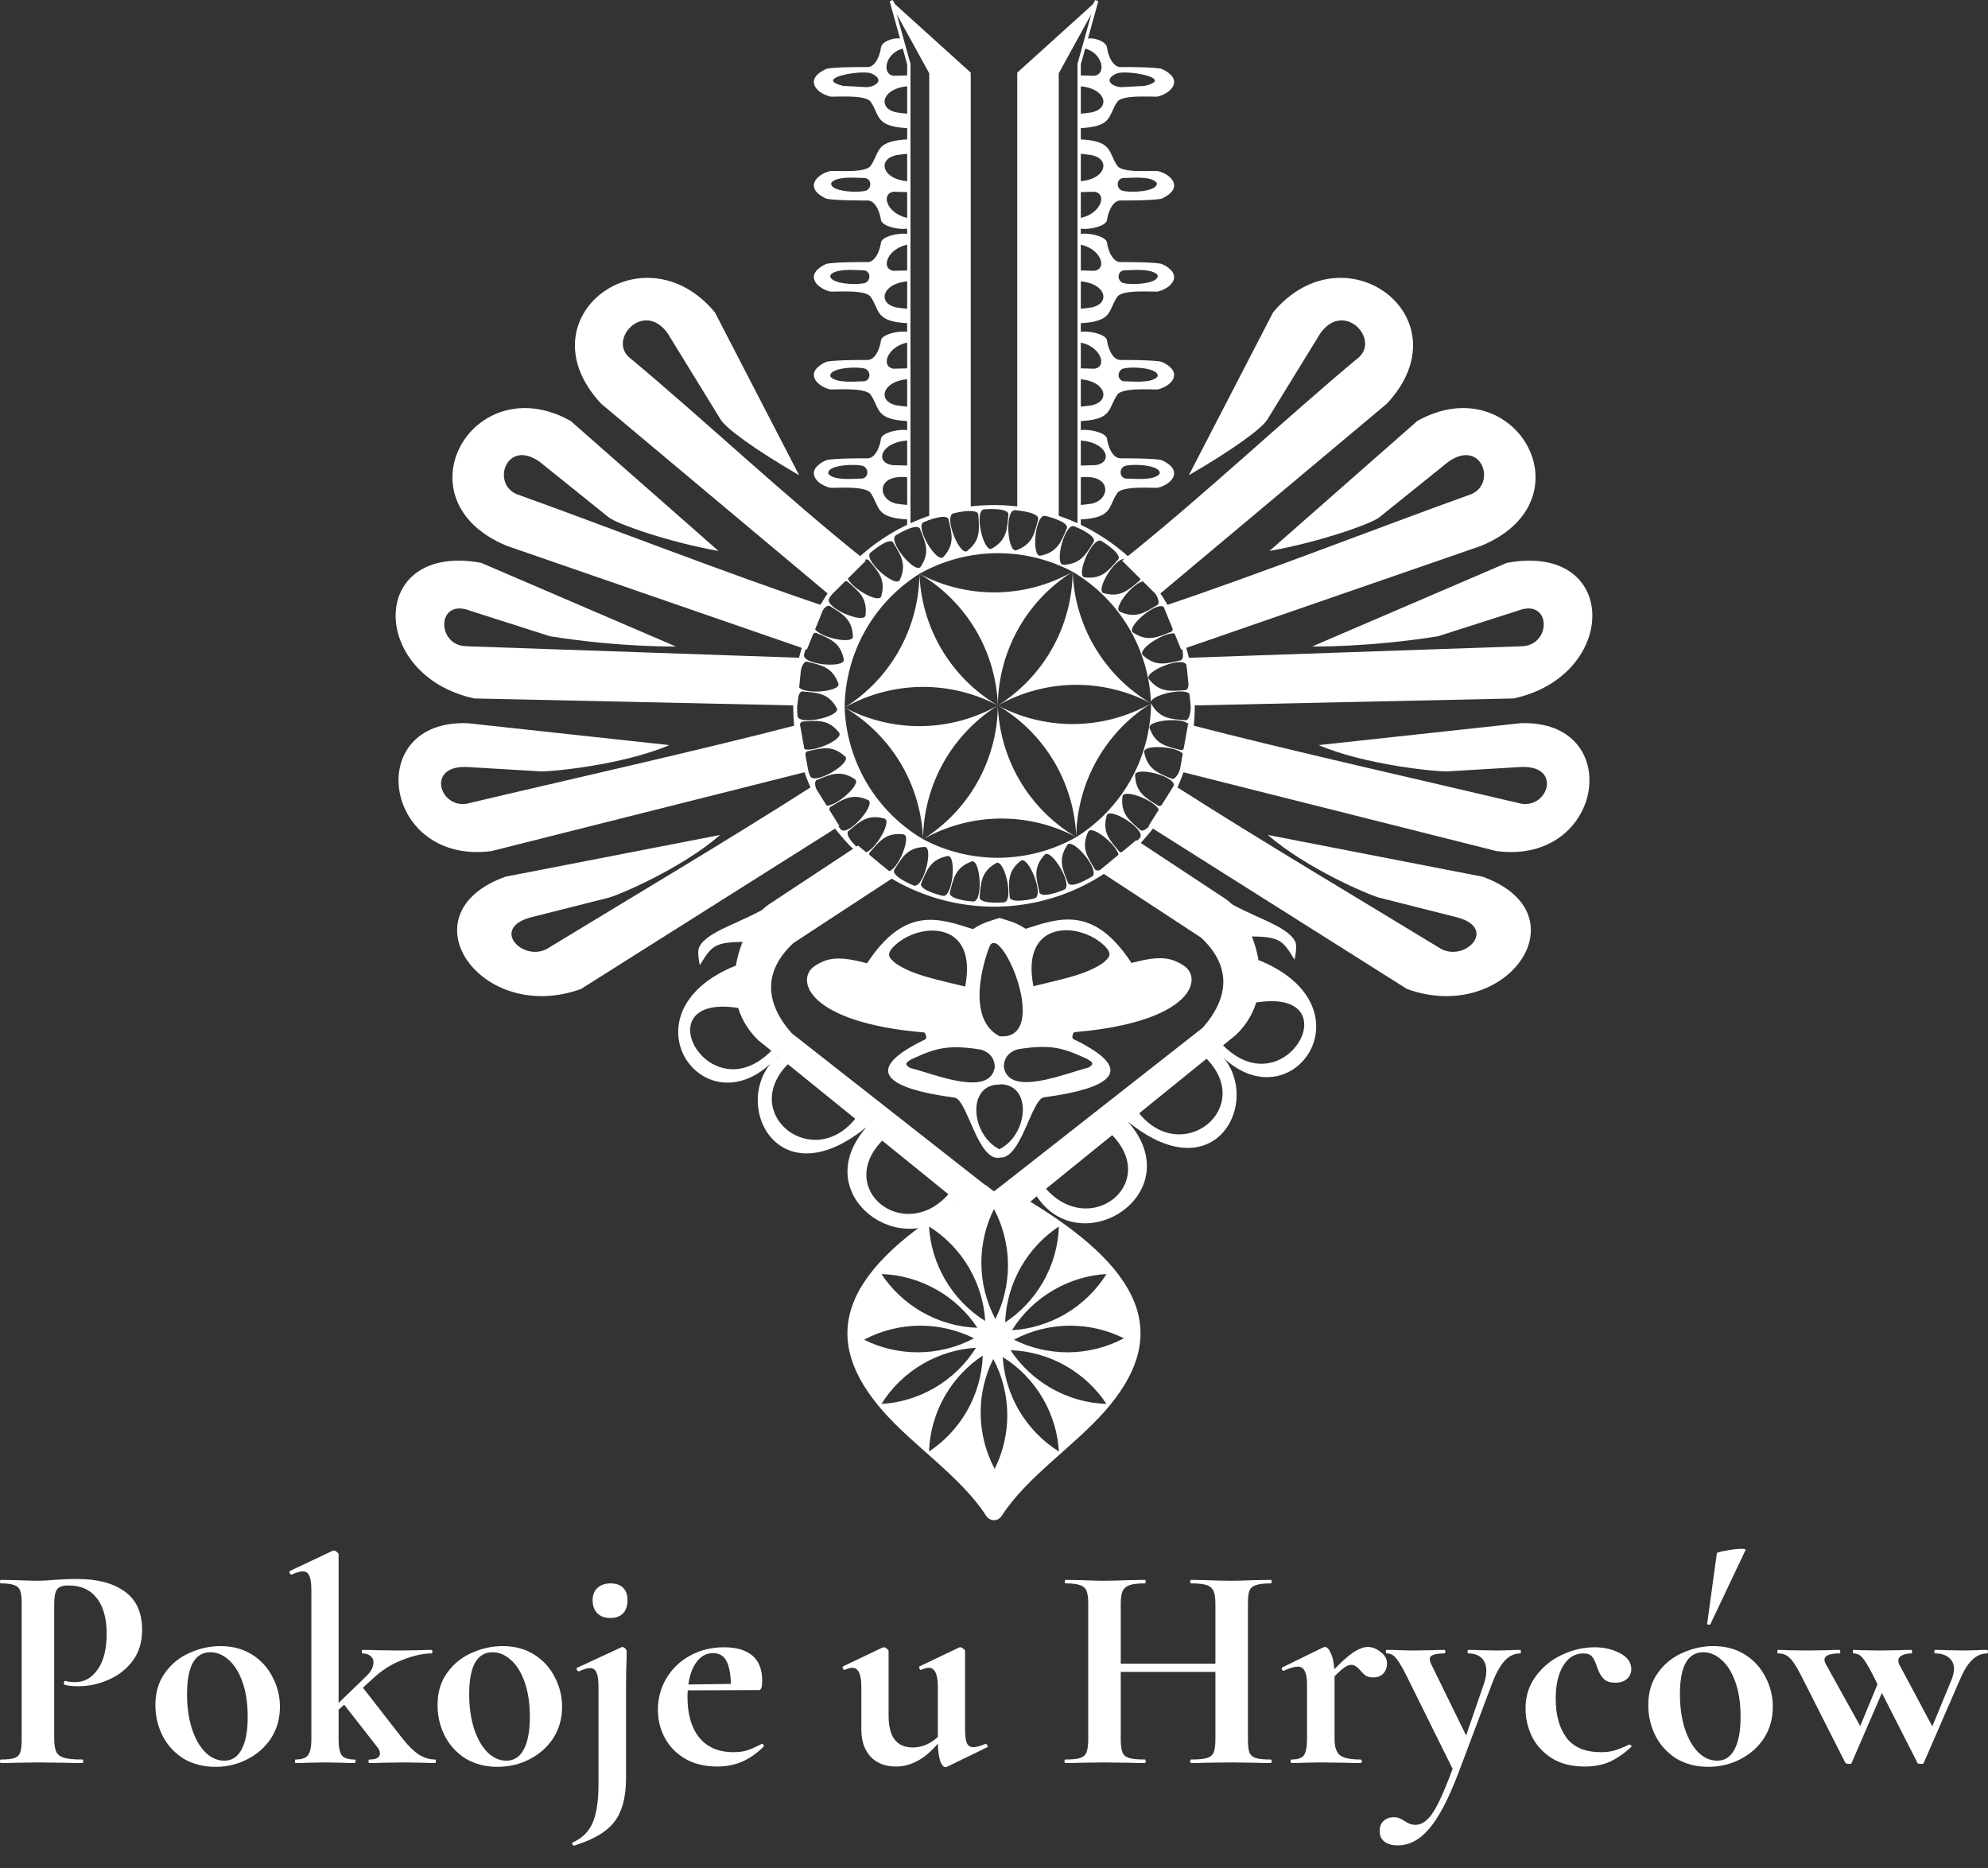 <svg width="5231" height="4915" viewBox="0 0 5231 4915" fill="none" xmlns="http://www.w3.org/2000/svg">
<rect x="0" y="0" width="5231" height="4915" fill="#333333" stroke="none"/>
<g clip-path="url(#clip0_1_48)">
<path d="M3792.97 2497.36C3857.16 2529.64 3938.9 2443.47 3836.79 2414.41L3629.86 2362.11C3603.5 2355.44 3437.91 2285.5 3335.99 2196.88L3901.04 2306.76C4171.34 2404.31 3965.55 2697.5 3702.2 2602.21L3022.37 2173.09L3089.27 2066.12C3320.67 2214 3573.9 2363.84 3792.97 2497.36Z" fill="white"/>
<path d="M4003.63 2114.86C4074.65 2125.72 4109.32 2014.12 4003.22 2018.05L3809.98 2029.54C3782.84 2031.16 3593.89 2013.29 3469.57 1960.52L4000.38 1902.93C4278.08 1892.32 4222.48 2276.73 3937.67 2239.36L3103.98 2029.47L3126.09 1905.59C3391.87 1974.69 3754.01 2055.61 4003.63 2114.86Z" fill="white"/>
<path d="M4003.52 1700.44C4084.11 1698.72 4082.09 1572.19 3993.62 1607L3783.79 1674.13C3597.36 1703.77 3452.69 1700.98 3452.69 1700.98L3964.96 1480.94C4262.76 1426.22 4261.03 1777.63 3982.85 1837.8L3132.9 1856.26L3120.24 1730.96L4003.52 1700.44Z" fill="white"/>
<path d="M3872.7 1299.74C3938.13 1270.05 3897.6 1153.87 3810.87 1215.11L3629.39 1361.15C3608.22 1378.19 3473.27 1426.05 3340.3 1449.74L3729.46 1107.57C3986.57 963.998 4188.12 1315.93 3897.33 1436.22L3107.94 1709.33L3061.32 1595.01C3321.7 1507.74 3631.24 1386.42 3872.7 1299.74Z" fill="white"/>
<path d="M3577.37 938.529C3628.69 888.242 3534.1 790.754 3473.56 877.975L3334.65 1104.1C3320.42 1127.26 3244.98 1182.7 3128.15 1250.46L3349.88 821.85C3538.39 595.756 3859.82 836.193 3649.15 1062.22L3045.72 1567.8L2952.64 1475.39C3167.44 1304.29 3380.15 1102.61 3577.37 938.529Z" fill="white"/>
<path d="M2891.89 2291.22L3160.47 2467.12C3240.78 2542.43 3234.53 2624.72 3164.63 2704.2L2636.12 3118.86L2727.97 3147.63L3252.51 2722.69C3375.4 2604.6 3291.02 2411.12 3226.02 2366.07L2990.13 2210.38L2891.89 2291.22Z" fill="white"/>
<path d="M3211.84 2361.66C3290.74 2413.26 3385.62 2432.89 3408.07 2477.57C3411.77 2484.94 3411.23 2503.76 3406.33 2525.16C3374.67 2473.23 3367.6 2464.78 3289.03 2463.74" fill="white"/>
<path d="M2678.15 3088.46L2640.65 3120.04L2638.39 3117.08L2615.35 3134.73L2592.44 3117.18L2590.18 3120.14L2552.68 3088.56L2502.85 3147.73L2519.85 3162.04C2199.22 3356.56 2161.46 3528.35 2323.16 3712.65C2404.99 3805.93 2528.59 3885.65 2594.7 3988.1V3962.15H2636.13V3988C2702.24 3885.55 2825.84 3805.83 2907.67 3712.55C3069.37 3528.25 3031.61 3356.46 2710.96 3161.94L2727.96 3147.63L2678.15 3088.46ZM2615.41 3181.34C2639.47 3226.27 2652.2 3277.26 2652.32 3329.19C2652.3 3378.57 2640.88 3427.16 2619.11 3470.55C2595.06 3425.61 2582.34 3374.62 2582.22 3322.69C2582.24 3273.31 2593.65 3224.72 2615.41 3181.34ZM2444.52 3227.12C2487.82 3254.01 2524.33 3291.81 2550.4 3336.72C2575.07 3379.49 2589.48 3427.28 2592.32 3475.73C2549.03 3448.84 2512.52 3411.05 2486.45 3366.13C2461.78 3323.36 2447.36 3275.58 2444.52 3227.12ZM2786.31 3227.12C2784.68 3278.07 2770.2 3328.59 2744.34 3373.63C2719.64 3416.38 2685.46 3452.76 2644.91 3479.45C2646.55 3428.51 2661.03 3377.99 2686.9 3332.96C2711.59 3290.2 2745.77 3253.82 2786.31 3227.12ZM2319.41 3352.23C2370.35 3353.87 2420.87 3368.34 2465.91 3394.2C2508.67 3418.91 2545.04 3453.09 2571.73 3493.64C2520.79 3492 2470.26 3477.52 2425.23 3451.65C2382.47 3426.95 2346.1 3392.78 2319.41 3352.23ZM2911.4 3352.23C2884.52 3395.53 2846.73 3432.04 2801.82 3458.12C2759.05 3482.8 2711.26 3497.21 2662.79 3500.06C2689.69 3456.76 2727.49 3420.24 2772.41 3394.17C2815.17 3369.5 2862.95 3355.08 2911.4 3352.23ZM2421.48 3488.09C2470.85 3488.11 2519.44 3499.51 2562.83 3521.28C2517.9 3545.33 2466.91 3558.05 2414.97 3558.17C2365.6 3558.16 2317.01 3546.76 2273.62 3525C2318.55 3500.94 2369.54 3488.21 2421.48 3488.09ZM2815.86 3488.09C2865.23 3488.11 2913.82 3499.51 2957.21 3521.28C2912.28 3545.33 2861.29 3558.05 2809.35 3558.17C2759.98 3558.16 2711.39 3546.76 2668 3525C2712.93 3500.94 2763.92 3488.21 2815.86 3488.09ZM2568.02 3546.22C2541.13 3589.52 2503.33 3626.03 2458.42 3652.11C2415.65 3676.78 2367.86 3691.19 2319.41 3694.03C2346.3 3650.74 2384.09 3614.23 2429.01 3588.16C2471.78 3563.48 2519.56 3549.07 2568.02 3546.22ZM2659.1 3552.64C2710.04 3554.27 2760.56 3568.75 2805.6 3594.61C2848.35 3619.31 2884.72 3653.49 2911.4 3694.03C2860.47 3692.39 2809.95 3677.92 2764.92 3652.06C2722.16 3627.36 2685.79 3593.18 2659.1 3552.64ZM2585.9 3566.81C2584.27 3617.76 2569.8 3668.28 2543.93 3713.32C2519.23 3756.07 2485.06 3792.45 2444.52 3819.14C2446.15 3768.2 2460.63 3717.68 2486.49 3672.65C2511.19 3629.89 2545.36 3593.51 2585.9 3566.81ZM2638.49 3570.53C2681.79 3597.41 2718.3 3635.21 2744.37 3680.13C2769.05 3722.9 2783.47 3770.68 2786.31 3819.14C2743.01 3792.25 2706.5 3754.45 2680.43 3709.54C2655.75 3666.77 2641.33 3618.99 2638.49 3570.53ZM2613.55 3575.71C2637.6 3620.65 2650.33 3671.64 2650.45 3723.57C2650.44 3772.95 2639.03 3821.54 2617.26 3864.93C2593.21 3819.99 2580.48 3769 2580.36 3717.07C2580.37 3667.69 2591.78 3619.1 2613.55 3575.71Z" fill="white"/>
<path d="M2615.41 4000C2629.1 4000 2640.19 3988.07 2640.19 3973.36C2640.19 3958.65 2629.1 3946.73 2615.41 3946.73C2601.72 3946.73 2590.62 3958.65 2590.62 3973.36C2590.62 3988.07 2601.72 4000 2615.41 4000Z" fill="white"/>
<path d="M2750.99 3126.39C2867.22 3260.22 3051.99 3115.15 2925.92 2986.26L2967.63 2950.9C3133.65 3139.89 2844.43 3323.87 2727.97 3147.63L2750.99 3126.39Z" fill="white"/>
<path d="M2967.63 2950.9C3209.64 3148.48 3331.58 2873.18 3200.28 2763.86L3172.39 2783.22C3305.27 2915.04 3109.41 3071.26 2995.77 2927.3L2967.63 2950.9Z" fill="white"/>
<path d="M3200.28 2763.86C3388.59 2976.33 3622.77 2651.39 3311.71 2526.23L3304.04 2637.97C3557.54 2596.85 3383.04 2918.24 3217.5 2749.71L3200.28 2763.86Z" fill="white"/>
<path d="M2630.14 2415.28C2608.36 2422.36 2588.63 2425.95 2560.05 2444.7C2470.18 2415.69 2380.49 2383.45 2281.57 2534.57C2212.19 2516.4 2180.31 2517.16 2142.9 2542.32C2092.3 2577.05 2124.08 2690.46 2431.09 2716.55C2435.47 2716.55 2439.85 2732.29 2434.7 2734.77C2227.28 2834.32 2396.98 2872.95 2512.8 2888.15C2545.69 2896.01 2573.42 3056.19 2630.24 3046.09V3024.32C2554.12 2986.09 2543.14 2852.5 2630.21 2853.73V2726.59C2530.89 2674.7 2601.67 2492.93 2605.23 2487.03C2611.29 2477.9 2620.28 2480.01 2630.17 2489.32L2630.14 2415.28ZM2451.82 2448.48C2509.65 2447.79 2560.84 2487.51 2539.52 2595.76C2472.37 2578.84 2399.54 2566.06 2354.38 2533.01C2343.35 2522.07 2327.06 2513.14 2354.76 2487.31C2380.02 2463.86 2417.12 2448.9 2451.82 2448.48ZM2520.04 2755.58C2537.1 2755.85 2556.59 2757.73 2579.78 2761.52C2598.48 2766.38 2616.92 2779.55 2617.53 2807.96C2604.43 2889.13 2454.63 2824.33 2394.78 2809.96C2375.73 2799.04 2388.14 2793.75 2396.92 2787.8C2439.48 2768.39 2468.87 2754.77 2520.04 2755.58Z" fill="white"/>
<path d="M2628.64 2488.44C2674.83 2531.86 2741.6 2736.13 2630.21 2726.59C2629.65 2726.32 2629.17 2725.97 2628.62 2725.68V2852.88H2629.45C2629.88 2852.88 2630.27 2852.91 2630.69 2852.91H2630.95C2717.56 2852.52 2705.93 2986.69 2629.05 3024.07L2628.57 3023.73V3045.26C2685.39 3055.35 2713.11 2895.18 2745.99 2887.32C2861.81 2872.12 3031.53 2833.49 2824.11 2733.94C2818.96 2731.46 2823.35 2715.72 2827.73 2715.72C3134.74 2689.63 3166.51 2576.22 3115.91 2541.49C3078.51 2516.33 3046.63 2515.56 2977.24 2533.73C2878.32 2382.61 2788.63 2414.86 2698.77 2443.87C2670.18 2425.12 2651.92 2422.36 2630.14 2415.28C2627.52 2432.27 2628.64 2466.36 2628.64 2488.44ZM2806.98 2447.63C2841.68 2448.04 2878.77 2463 2904.03 2486.45C2931.73 2512.29 2915.45 2521.21 2904.41 2532.15C2859.25 2565.21 2786.43 2577.98 2719.27 2594.9C2697.96 2486.66 2749.15 2446.94 2806.98 2447.63ZM2738.75 2754.73C2789.92 2753.92 2819.3 2767.54 2861.86 2786.94C2870.63 2792.89 2883.06 2798.19 2864.01 2809.11C2804.16 2823.48 2654.36 2888.28 2641.27 2807.1C2641.88 2778.69 2660.31 2765.53 2679.01 2760.66C2702.21 2756.87 2721.69 2755 2738.75 2754.73Z" fill="white"/>
<path d="M2676.63 1340.68V191.121L2885.78 2.112L2781.49 191.727V1361.79L2676.63 1340.68Z" fill="white"/>
<path d="M2885.78 2.112L2839.55 168.722V1384.93L2781.49 1361.79V191.727L2885.78 2.112Z" stroke="white" stroke-width="8.764"/>
<path d="M2869.46 100.902C2864.2 100.842 2860.03 101.687 2858.18 103.539L2851.6 127.092C2898.92 135.65 2913.97 193.531 2880.09 199.395L2839 198.299L2840.1 226.782C2908.29 231.071 2921.98 281.622 2877.89 294.155C2875.71 296.345 2839 299.633 2839 299.633L2837.36 337.428C2928.94 334.088 2914.74 305.179 2939.52 268.411C2952.64 246.605 3045.36 256.841 3047.7 253.622C3086.09 243.461 3114.07 207.456 3057.01 181.319C3036.27 175.899 2951.84 176.389 2951.84 176.389C2927.15 179.463 2915.22 143.244 2912.95 125.449C2910.78 109.788 2885.23 101.13 2869.46 100.902ZM2957.47 190.733C3001.03 190.163 3080.69 209.634 3012.04 225.977L2955.49 229.074C2934.17 231.502 2898.9 212.813 2935.36 194.6C2939.3 192.05 2947.42 190.864 2957.47 190.733Z" fill="white"/>
<path d="M2837.36 366.475L2839.01 404.269C2839.01 404.269 2875.7 407.559 2877.89 409.747C2921.98 422.281 2908.29 472.831 2840.1 477.12L2839 505.603L2880.09 504.507C2916.15 510.683 2894.46 567.518 2836.11 574.499L2839.59 599.593C2847 606.992 2910.06 599.328 2912.95 578.453C2915.22 560.658 2927.15 524.439 2951.84 527.513C2951.84 527.513 3036.27 528.002 3057.01 522.583C3114.07 496.446 3086.09 460.441 3047.7 450.28C3037.65 447.666 2952.64 457.276 2939.52 435.491C2914.74 398.722 2928.94 369.814 2837.36 366.475ZM2985.39 467.398C3007.3 467.02 3034.72 468.657 3043.76 481.28C3048.18 504.493 2972.51 508.264 2951.28 501.238C2935.31 493.04 2938.42 468.629 2957.08 468.322C2961.09 468.586 2972.25 467.623 2985.39 467.398Z" fill="white"/>
<path d="M2853.78 614.759C2846.78 614.756 2841.44 615.666 2839.59 617.515L2836.11 642.609C2894.46 649.591 2916.15 706.408 2880.09 712.583L2839 711.487L2840.1 739.97C2908.29 744.26 2921.98 794.81 2877.89 807.343C2875.71 809.533 2839 812.821 2839 812.821L2837.36 850.615C2928.94 847.276 2914.74 818.368 2939.52 781.599C2952.64 759.793 3040.67 769.341 3047.7 766.81C3086.09 756.649 3114.07 720.644 3057.01 694.507C3036.27 689.088 2951.84 689.577 2951.84 689.577C2927.15 692.651 2915.22 656.432 2912.95 638.637C2910.78 622.976 2874.78 614.769 2853.78 614.759ZM2987.72 710.238C3009.62 709.86 3037.03 711.501 3046.07 724.121C3050.49 747.334 2974.82 751.122 2953.59 744.096C2937.62 735.898 2940.75 711.47 2959.41 711.163C2963.42 711.428 2974.58 710.464 2987.72 710.238Z" fill="white"/>
<path d="M2853.78 872.32C2846.78 872.317 2841.44 873.227 2839.59 875.076L2836.11 900.17C2894.46 907.152 2916.15 963.986 2880.09 970.162L2839 969.065L2840.1 997.548C2908.29 1001.84 2921.98 1052.39 2877.89 1064.92C2875.71 1067.11 2839 1070.4 2839 1070.4L2837.36 1108.19C2928.94 1104.85 2914.74 1075.95 2939.52 1039.18C2952.64 1017.37 3043.58 1026.52 3047.7 1024.39C3086.09 1014.23 3114.07 978.222 3057.01 952.086C3036.27 946.666 2951.84 947.156 2951.84 947.156C2927.15 950.229 2915.22 914.01 2912.95 896.215C2910.78 880.554 2874.78 872.33 2853.78 872.32ZM2977.58 967.286C3007.62 966.471 3049.35 972.95 3046.04 990.36C3031.58 1010.55 2970.07 1002.65 2959.37 1003.32C2940.71 1003.02 2937.59 978.6 2953.55 970.401C2958.86 968.646 2967.57 967.558 2977.58 967.286Z" fill="white"/>
<path d="M2853.78 1131.05C2846.78 1131.05 2841.44 1131.95 2839.59 1133.8L2836.11 1158.9C2911.27 1159.57 2932.63 1216.68 2882.41 1223.85L2839.77 1225.07L2840.11 1256.28C2923.61 1245.25 2923.15 1309.94 2877.9 1323.65C2875.71 1325.84 2839.01 1329.13 2839.01 1329.13L2837.37 1366.92C2928.94 1363.58 2914.75 1334.67 2939.52 1297.9C2952.65 1276.1 3043.58 1285.53 3047.7 1283.11C3086.1 1272.95 3114.07 1236.95 3057.02 1210.81C3036.27 1205.39 2951.85 1205.88 2951.85 1205.88C2927.15 1208.96 2915.23 1172.74 2912.96 1154.94C2910.79 1139.28 2874.78 1131.06 2853.78 1131.05L2853.78 1131.05ZM2983.01 1223.31C3013.04 1222.49 3054.78 1228.97 3051.46 1246.38C3037 1266.58 2975.48 1258.67 2964.78 1259.34C2946.12 1259.04 2943.01 1234.62 2958.98 1226.42C2964.29 1224.67 2973 1223.58 2983.01 1223.31Z" fill="white"/>
<path d="M2554.32 1340.68V191.121L2345.17 2.112L2449.45 191.727V1360.29L2554.32 1340.68Z" fill="white"/>
<path d="M2345.17 2.112L2391.39 168.722V1385.18L2449.45 1360.29V191.727L2345.17 2.112Z" stroke="white" stroke-width="8.764"/>
<path d="M2361.49 100.902C2366.75 100.842 2370.92 101.687 2372.77 103.539L2379.34 127.092C2332.03 135.65 2316.98 193.531 2350.86 199.395L2391.94 198.299L2390.84 226.782C2322.66 231.071 2308.97 281.622 2353.05 294.155C2355.24 296.345 2391.94 299.633 2391.94 299.633L2393.58 337.428C2302.01 334.088 2316.2 305.18 2291.43 268.411C2278.3 246.606 2185.58 256.841 2183.25 253.622C2144.86 243.461 2116.88 207.456 2173.94 181.319C2194.68 175.899 2279.1 176.389 2279.1 176.389C2303.8 179.463 2315.72 143.244 2317.99 125.449C2320.16 109.788 2345.72 101.13 2361.49 100.902ZM2273.47 190.733C2229.91 190.163 2150.25 209.634 2218.9 225.978L2275.46 229.075C2296.77 231.503 2332.05 212.814 2295.59 194.601C2291.65 192.05 2283.52 190.865 2273.47 190.733Z" fill="white"/>
<path d="M2393.58 366.475L2391.94 404.27C2391.94 404.27 2355.24 407.559 2353.05 409.747C2308.97 422.281 2322.66 472.831 2390.85 477.12L2391.94 505.603L2350.86 504.507C2314.8 510.683 2336.49 567.517 2394.83 574.499L2391.36 599.593C2383.95 606.992 2320.89 599.328 2318 578.453C2315.73 560.658 2303.8 524.439 2279.11 527.513C2279.11 527.513 2194.68 528.002 2173.94 522.583C2116.88 496.446 2144.86 460.441 2183.25 450.28C2193.3 447.666 2278.31 457.276 2291.43 435.491C2316.2 398.722 2302.01 369.814 2393.58 366.475ZM2245.56 467.398C2223.65 467.02 2196.22 468.66 2187.19 481.28C2182.77 504.493 2258.43 508.263 2279.67 501.238C2295.63 493.041 2292.52 468.629 2273.87 468.322C2269.85 468.587 2258.7 467.623 2245.56 467.398Z" fill="white"/>
<path d="M2377.17 614.759C2384.17 614.756 2389.51 615.663 2391.36 617.515L2394.83 642.609C2336.49 649.59 2314.8 706.408 2350.86 712.583L2391.94 711.487L2390.84 739.97C2322.66 744.259 2308.97 794.81 2353.05 807.343C2355.24 809.533 2391.94 812.821 2391.94 812.821L2393.58 850.615C2302.01 847.276 2316.2 818.368 2291.43 781.599C2278.3 759.794 2190.27 769.34 2183.25 766.81C2144.86 756.649 2116.88 720.644 2173.94 694.507C2194.68 689.087 2279.1 689.577 2279.1 689.577C2303.8 692.651 2315.72 656.432 2317.99 638.637C2320.16 622.976 2356.17 614.769 2377.17 614.759ZM2243.23 710.238C2221.32 709.86 2193.91 711.498 2184.87 724.121C2180.46 747.334 2256.12 751.121 2277.36 744.096C2293.32 735.898 2290.2 711.47 2271.54 711.163C2267.53 711.427 2256.37 710.463 2243.23 710.238Z" fill="white"/>
<path d="M2377.17 872.321C2384.17 872.318 2389.51 873.228 2391.36 875.076L2394.83 900.17C2336.49 907.152 2314.8 963.986 2350.86 970.162L2391.94 969.066L2390.84 997.549C2322.66 1001.84 2308.97 1052.39 2353.05 1064.92C2355.24 1067.11 2391.94 1070.4 2391.94 1070.4L2393.58 1108.19C2302.01 1104.86 2316.2 1075.95 2291.43 1039.18C2278.3 1017.37 2187.37 1026.52 2183.25 1024.39C2144.86 1014.23 2116.88 978.223 2173.94 952.086C2194.68 946.666 2279.1 947.156 2279.1 947.156C2303.8 950.23 2315.72 914.011 2317.99 896.215C2320.16 880.555 2356.17 872.331 2377.17 872.321ZM2253.36 967.286C2223.33 966.472 2181.6 972.95 2184.91 990.36C2199.37 1010.55 2260.87 1002.65 2271.57 1003.32C2290.23 1003.02 2293.36 978.599 2277.39 970.402C2272.08 968.646 2263.37 967.555 2253.36 967.286Z" fill="white"/>
<path d="M2377.17 1131.05C2384.17 1131.05 2389.51 1131.95 2391.36 1133.8L2394.83 1158.9C2319.67 1159.57 2298.31 1216.68 2348.53 1223.86L2391.17 1225.07L2390.84 1256.28C2307.34 1245.25 2307.79 1309.94 2353.04 1323.65C2355.23 1325.84 2391.93 1329.13 2391.93 1329.13L2393.58 1366.92C2302 1363.58 2316.2 1334.67 2291.42 1297.9C2278.3 1276.1 2187.36 1285.53 2183.24 1283.11C2144.85 1272.95 2116.87 1236.95 2173.93 1210.81C2194.67 1205.39 2279.1 1205.88 2279.1 1205.88C2303.79 1208.96 2315.72 1172.74 2317.99 1154.94C2320.15 1139.28 2356.16 1131.06 2377.16 1131.05L2377.17 1131.05ZM2247.93 1223.31C2217.9 1222.5 2176.17 1228.97 2179.48 1246.38C2193.94 1266.58 2255.46 1258.67 2266.16 1259.34C2284.82 1259.04 2287.93 1234.62 2271.97 1226.42C2266.66 1224.67 2257.95 1223.58 2247.93 1223.31Z" fill="white"/>
<path d="M1437.98 2497.36C1373.79 2529.64 1292.04 2443.47 1394.16 2414.41L1601.09 2362.11C1627.44 2355.44 1793.03 2285.5 1894.96 2196.88L1329.9 2306.76C1059.6 2404.31 1265.4 2697.5 1528.75 2602.21L2208.58 2173.09L2141.68 2066.12C1910.27 2214 1657.04 2363.84 1437.98 2497.36Z" fill="white"/>
<path d="M1227.32 2114.86C1156.3 2125.72 1121.63 2014.12 1227.72 2018.05L1420.97 2029.54C1448.1 2031.16 1637.05 2013.29 1761.38 1960.52L1230.57 1902.93C952.861 1892.32 1008.46 2276.73 1293.28 2239.36L2126.96 2029.47L2104.86 1905.59C1839.07 1974.69 1476.93 2055.61 1227.32 2114.86Z" fill="white"/>
<path d="M1227.42 1700.44C1146.84 1698.72 1148.86 1572.19 1237.32 1607L1447.16 1674.13C1633.58 1703.77 1778.26 1700.98 1778.26 1700.98L1265.98 1480.94C968.186 1426.22 969.91 1777.63 1248.09 1837.8L2098.05 1856.26L2110.7 1730.96L1227.42 1700.44Z" fill="white"/>
<path d="M1358.24 1299.74C1292.82 1270.05 1333.35 1153.87 1420.08 1215.11L1601.55 1361.15C1622.73 1378.19 1757.68 1426.05 1890.64 1449.74L1501.49 1107.57C1244.38 963.998 1042.83 1315.93 1333.61 1436.22L2123 1709.33L2169.63 1595.01C1909.24 1507.74 1599.7 1386.42 1358.24 1299.74Z" fill="white"/>
<path d="M1653.58 938.529C1602.26 888.242 1696.85 790.754 1757.39 877.975L1896.3 1104.1C1910.53 1127.26 1985.96 1182.7 2102.79 1250.46L1881.06 821.85C1692.56 595.756 1371.12 836.193 1581.79 1062.22L2185.22 1567.8L2278.31 1475.39C2063.51 1304.29 1850.79 1102.61 1653.58 938.529Z" fill="white"/>
<path d="M2615.48 1328.9C2475.36 1328.9 2340.97 1384.57 2241.89 1483.65C2142.81 1582.73 2087.14 1717.11 2087.14 1857.24C2087.14 1926.62 2100.8 1995.33 2127.36 2059.43C2153.91 2123.53 2192.82 2181.78 2241.88 2230.84C2290.94 2279.9 2349.19 2318.82 2413.29 2345.37C2477.39 2371.92 2546.1 2385.59 2615.48 2385.59C2684.86 2385.59 2753.57 2371.92 2817.67 2345.37C2881.77 2318.82 2940.01 2279.9 2989.07 2230.84C3038.14 2181.78 3077.05 2123.53 3103.6 2059.43C3130.15 1995.33 3143.82 1926.62 3143.82 1857.24C3143.82 1717.11 3088.15 1582.73 2989.07 1483.65C2889.99 1384.57 2755.6 1328.9 2615.48 1328.9ZM2615.48 1339.39C2631.98 1339.85 2651.3 1342.5 2653.51 1352.21C2650 1392.62 2649.73 1421.31 2609.03 1443.96C2586.83 1453.28 2560.88 1338.05 2591.45 1340.03C2591.45 1340.03 2602.6 1339.04 2615.48 1339.39ZM2669.95 1342.35C2670.81 1342.32 2671.71 1342.41 2672.65 1342.62C2672.65 1342.62 2683.83 1343.4 2696.49 1345.77C2712.72 1348.8 2731.38 1354.43 2732.05 1364.37C2722.25 1403.73 2717.51 1432.03 2673.76 1448.03C2651.11 1453.58 2643.25 1343.13 2669.94 1342.34L2669.95 1342.35ZM2553.21 1344.53C2563.24 1344.69 2571.72 1346.7 2574.04 1352.49C2576.89 1392.94 2581.13 1421.32 2544.46 1450.05C2524 1462.73 2480.32 1352.99 2510.83 1350.16C2510.83 1350.16 2521.71 1347.44 2534.48 1345.78C2540.62 1344.98 2547.19 1344.42 2553.21 1344.53ZM2747.4 1357.21C2748.2 1357.1 2749 1357.1 2749.83 1357.21C2750.69 1357.32 2751.56 1357.56 2752.45 1357.91C2752.45 1357.91 2763.37 1360.42 2775.51 1364.74C2791.06 1370.27 2808.6 1378.76 2807.7 1388.69C2791.88 1426.03 2782.78 1453.23 2737.06 1462.19C2714.55 1464.07 2722.78 1360.59 2747.4 1357.21ZM2479.55 1360C2486.97 1359.62 2493.04 1360.91 2495.59 1365.19C2504.73 1404.7 2513.36 1432.06 2481.64 1466.18C2463.41 1481.9 2403.1 1380.33 2432.79 1372.77C2432.79 1372.77 2443.11 1368.38 2455.47 1364.74C2463.39 1362.41 2472.14 1360.38 2479.55 1360ZM2823.91 1384.01C2825.57 1384.01 2827.23 1384.49 2828.88 1385.47C2828.88 1385.47 2839.27 1389.66 2850.58 1395.83C2865.08 1403.72 2881.08 1414.85 2878.64 1424.51C2857.16 1458.92 2843.92 1484.37 2797.37 1486.07C2774.86 1484.4 2799.09 1383.71 2823.91 1384.01ZM2412.2 1386.58C2415.55 1386.81 2418.29 1387.85 2420.09 1390.01C2435.3 1427.6 2448.1 1453.28 2422.11 1491.94C2406.56 1510.32 2331.12 1419.44 2359.25 1407.33C2359.25 1407.33 2368.76 1401.39 2380.39 1395.86C2389.71 1391.43 2400.39 1387.27 2408.65 1386.63C2409.89 1386.53 2411.08 1386.53 2412.2 1386.6L2412.2 1386.58ZM2892.88 1422.34C2895.42 1422.11 2897.84 1422.83 2900.05 1424.67C2900.05 1424.67 2909.67 1430.43 2919.87 1438.29C2932.96 1448.36 2947.02 1461.84 2943.1 1471C2916.51 1501.63 2899.43 1524.69 2853.18 1519.09C2831.95 1514.09 2868.33 1424.52 2892.88 1422.34ZM2342.17 1424.12C2345.05 1424.01 2347.53 1424.69 2349.41 1426.33C2370.31 1461.08 2386.97 1484.44 2367.35 1526.69C2354.87 1547.27 2266.12 1469.31 2292.02 1452.94C2292.02 1452.94 2300.47 1445.59 2311.1 1438.31C2321.32 1431.31 2333.54 1424.38 2342.17 1424.12ZM2625.44 1455.48C2694.27 1455.5 2762 1472.31 2822.48 1504.38C2884.48 1540.91 2936.26 1593.09 2972.61 1655.7C3006.31 1714.23 3025.49 1779.94 3028.46 1847.07C3030.86 1832.89 3077.48 1818.56 3107.6 1819.27C3122.49 1819.62 3133.33 1823.65 3132.71 1833.2C3132.71 1833.2 3133.7 1844.37 3133.34 1857.25C3132.89 1873.75 3130.24 1893.06 3120.52 1895.27C3080.12 1891.75 3051.44 1891.51 3028.79 1850.8C3028.16 1922.75 3008.86 1993.68 2972.82 2056.46C2938.38 2116.05 2889.95 2166.3 2831.94 2202.64C2769.31 2238.07 2698.23 2256.81 2625.83 2256.99C2557.01 2256.97 2489.28 2240.16 2428.8 2208.1C2366.8 2171.57 2315.03 2119.39 2278.68 2056.78C2244.29 1997.17 2224.98 1930.11 2222.5 1861.7C2223.13 1789.74 2242.44 1718.82 2278.48 1656.04C2312.91 1596.44 2361.33 1546.19 2419.33 1509.84C2481.97 1474.4 2553.04 1455.66 2625.44 1455.48ZM2419.33 1509.84C2481.33 1546.37 2533.1 1598.55 2569.45 1661.16C2603.85 1720.77 2623.17 1787.83 2625.65 1856.24C2626.27 1784.28 2645.58 1713.35 2681.62 1650.56C2716.05 1590.97 2764.47 1540.72 2822.48 1504.38C2759.85 1539.81 2688.78 1558.55 2616.39 1558.73C2547.56 1558.71 2479.82 1541.91 2419.33 1509.84ZM2419.33 1509.84C2418.71 1581.8 2399.4 1652.73 2363.36 1715.52C2328.93 1775.11 2280.51 1825.36 2222.5 1861.7C2285.13 1826.27 2356.2 1807.53 2428.59 1807.35C2497.43 1807.37 2565.16 1824.17 2625.65 1856.24C2563.64 1819.72 2511.87 1767.53 2475.51 1704.92C2441.12 1645.31 2421.81 1578.25 2419.33 1509.84ZM2625.65 1856.24C2688.28 1820.8 2759.36 1802.06 2831.75 1801.88C2900.58 1801.9 2968.31 1818.71 3028.79 1850.78C2966.79 1814.25 2915.02 1762.07 2878.67 1699.46C2844.27 1639.85 2824.95 1572.79 2822.48 1504.38C2821.85 1576.34 2802.54 1647.26 2766.5 1710.04C2732.07 1769.64 2683.66 1819.89 2625.65 1856.24ZM2625.65 1856.24C2687.65 1892.76 2739.43 1944.95 2775.78 2007.56C2810.17 2067.17 2829.48 2134.23 2831.94 2202.64C2832.58 2130.68 2851.89 2059.76 2887.93 1996.98C2922.36 1937.38 2970.78 1887.13 3028.79 1850.78C2966.15 1886.21 2895.08 1904.95 2822.68 1905.13C2753.86 1905.11 2686.13 1888.3 2625.65 1856.24ZM2625.65 1856.24C2625.02 1928.2 2605.72 1999.13 2569.67 2061.92C2535.24 2121.51 2486.81 2171.76 2428.8 2208.1C2491.43 2172.66 2562.51 2153.91 2634.91 2153.74C2703.73 2153.76 2771.46 2170.57 2831.94 2202.64C2769.94 2166.11 2718.17 2113.93 2681.83 2051.32C2647.43 1991.71 2628.12 1924.65 2625.65 1856.24ZM2625.65 1856.24C2563.01 1891.68 2491.94 1910.43 2419.54 1910.6C2350.71 1910.58 2282.98 1893.77 2222.5 1861.7C2284.51 1898.23 2336.29 1950.41 2372.64 2013.02C2407.03 2072.63 2426.33 2139.69 2428.8 2208.1C2429.43 2136.14 2448.74 2065.22 2484.79 2002.44C2519.22 1942.84 2567.64 1892.59 2625.65 1856.24ZM2957.5 1471.09C2960.04 1471.25 2962.31 1472.34 2964.21 1474.49C2964.21 1474.49 2972.81 1481.7 2981.67 1491.06C2993.01 1503.05 3004.79 1518.57 2999.48 1527.01C2968.43 1553.09 2947.97 1573.19 2903.17 1560.42C2882.97 1552.17 2932.91 1469.41 2957.5 1471.09ZM2281.8 1472.03C2283.05 1472.19 2284.22 1472.58 2285.27 1473.24C2311.36 1504.3 2331.46 1524.76 2318.69 1569.56C2309.58 1591.85 2209.74 1528.74 2232.76 1508.52C2232.76 1508.52 2239.97 1499.93 2249.33 1491.08C2259.82 1481.15 2273.01 1470.88 2281.8 1472.03ZM2225.64 1528.98C2226.9 1528.94 2228.12 1529.14 2229.27 1529.65C2259.89 1556.24 2282.95 1573.3 2277.35 1619.55C2271.84 1642.98 2163.36 1596.26 2182.93 1572.7C2182.93 1572.7 2188.71 1563.08 2196.57 1552.87C2205.38 1541.43 2216.8 1529.22 2225.65 1528.98L2225.64 1528.98ZM3011.07 1529.08C3014.73 1529.12 3017.74 1530.55 3019.79 1533.79C3019.79 1533.79 3027.16 1542.25 3034.44 1552.88C3043.77 1566.49 3052.98 1583.66 3046.42 1591.17C3011.67 1612.07 2988.29 1628.73 2946.05 1609.11C2928.03 1598.19 2985.47 1528.89 3011.07 1529.08ZM2180.94 1593.85C2181.56 1593.85 2182.17 1593.96 2182.78 1594.12C2217.18 1615.59 2242.63 1628.84 2244.33 1675.39C2242.56 1699.4 2128.09 1670.23 2143.73 1643.9C2143.73 1643.9 2147.92 1633.48 2154.09 1622.17C2161 1609.49 2170.38 1595.66 2179.09 1594.03C2179.72 1593.9 2180.33 1593.84 2180.94 1593.87V1593.85ZM3054.69 1594.78C3059.71 1594.74 3063.53 1596.61 3065.42 1601.01C3065.42 1601.01 3071.36 1610.51 3076.89 1622.15C3083.98 1637.06 3090.4 1655.46 3082.74 1661.84C3045.15 1677.05 3019.47 1689.85 2980.81 1663.86C2965.3 1650.75 3027.57 1594.98 3054.69 1594.78ZM2146.93 1665.04C2184.27 1680.87 2211.47 1689.97 2220.43 1735.69C2222.44 1759.67 2104.84 1748.78 2116.17 1720.31C2116.17 1720.31 2118.7 1709.38 2123.02 1697.24C2128.55 1681.69 2137.02 1664.14 2146.95 1665.04H2146.93ZM3087.19 1666.46C3093.83 1666.57 3098.54 1668.98 3099.96 1674.54C3099.96 1674.54 3104.35 1684.87 3107.99 1697.22C3112.66 1713.06 3116.1 1732.24 3107.55 1737.35C3068.03 1746.49 3040.67 1755.11 3006.55 1723.4C2993.78 1708.59 3058.44 1665.99 3087.19 1666.46ZM2122.64 1740.7C2162 1750.49 2190.3 1755.23 2206.29 1798.99C2212.03 1822.36 2094.15 1830 2100.89 1800.11C2100.89 1800.11 2101.67 1788.92 2104.04 1776.25C2107.07 1760.02 2112.7 1741.37 2122.64 1740.7ZM3104 1742.09C3114.49 1741.95 3121.87 1744.96 3122.57 1752.58C3122.57 1752.58 3125.3 1763.46 3126.96 1776.24C3129.09 1792.61 3129.5 1812.09 3120.25 1815.8C3079.79 1818.64 3051.41 1822.88 3022.68 1786.22C3013.17 1770.87 3072.54 1742.46 3104 1742.09ZM2110.47 1819.25C2150.87 1822.77 2179.56 1823.01 2202.2 1863.72C2211.52 1885.92 2096.31 1911.89 2098.29 1881.32C2098.29 1881.32 2097.29 1870.15 2097.65 1857.27C2098.11 1840.77 2100.76 1821.47 2110.47 1819.25ZM3088.19 1894.89C3112.15 1895.43 3133.05 1901.33 3130.11 1914.41C3130.11 1914.41 3129.34 1925.59 3126.97 1938.25C3123.94 1954.48 3118.29 1973.14 3108.35 1973.8C3068.99 1964.01 3040.71 1959.27 3024.72 1915.52C3021.49 1902.37 3057.37 1894.2 3088.19 1894.89ZM2139.01 1896.98C2165.4 1896.31 2186.76 1900.79 2208.31 1928.29C2220.99 1948.75 2111.25 1992.43 2108.42 1961.92C2108.42 1961.92 2105.7 1951.06 2104.04 1938.28C2101.9 1921.91 2101.49 1902.41 2110.75 1898.71C2120.86 1898 2130.21 1897.21 2139.01 1896.98ZM3045.65 1965.64C3078.62 1965.47 3121.92 1976.42 3114.84 1994.21C3114.84 1994.21 3112.31 2005.13 3107.99 2017.26C3102.46 2032.82 3093.99 2050.38 3084.06 2049.48C3046.72 2033.65 3019.52 2024.53 3010.56 1978.82C3009.81 1969.82 3025.87 1965.73 3045.65 1965.64ZM2175.96 1968.82C2192.01 1969.49 2207.38 1975.26 2224.44 1991.12C2240.16 2009.35 2138.6 2069.64 2131.03 2039.96C2131.03 2039.96 2126.64 2029.65 2123 2017.3C2118.33 2001.46 2114.89 1982.26 2123.45 1977.16C2143.2 1972.59 2159.92 1968.15 2175.96 1968.82ZM3005.34 2030.22C3037.54 2029.53 3098.99 2050.88 3087.26 2070.63C3087.26 2070.63 3083.07 2081.03 3076.91 2092.34C3069.01 2106.84 3057.88 2122.85 3048.22 2120.41C3013.81 2098.94 2988.38 2085.67 2986.68 2039.12C2987.13 2033.12 2994.6 2030.45 3005.34 2030.22ZM2204.82 2035.77C2218.85 2035.34 2233.27 2039.27 2250.18 2050.64C2268.56 2066.19 2177.69 2141.63 2165.57 2113.5C2165.57 2113.5 2159.63 2103.99 2154.1 2092.36C2147.02 2077.44 2140.61 2059.04 2148.27 2052.66C2169.41 2044.1 2186.79 2036.32 2204.82 2035.77ZM2966.09 2088.56C2995.34 2088.22 3063.96 2122.66 3048.06 2141.81C3048.06 2141.81 3042.3 2151.42 3034.44 2161.63C3024.37 2174.71 3010.87 2188.78 3001.71 2184.86C2971.09 2158.26 2948.02 2141.2 2953.63 2094.96C2954.66 2090.56 2959.32 2088.63 2966.07 2088.56H2966.09ZM2249.94 2096.67C2260.38 2096.71 2271.74 2099.28 2284.95 2105.42C2305.53 2117.89 2227.57 2206.62 2211.21 2180.73C2211.21 2180.73 2203.83 2172.27 2196.55 2161.65C2187.22 2148.03 2178.01 2130.86 2184.57 2123.35C2208.47 2108.98 2226.98 2096.62 2249.94 2096.67ZM2919.57 2140.32C2944.46 2137.75 3018.37 2188.27 2998.24 2205.96C2998.24 2205.96 2991.04 2214.55 2981.68 2223.4C2969.69 2234.75 2954.16 2246.53 2945.72 2241.22C2919.64 2210.17 2899.54 2189.7 2912.31 2144.9C2913.45 2142.12 2916.01 2140.67 2919.57 2140.3V2140.32ZM2304.97 2150.18C2311.89 2150.44 2319.43 2151.67 2327.83 2154.06C2350.11 2163.17 2287 2263 2266.79 2239.99C2266.79 2239.99 2258.2 2232.8 2249.34 2223.44C2237.99 2211.45 2226.2 2195.91 2231.51 2187.47C2256.74 2166.28 2274.99 2149.05 2304.97 2150.18ZM2871.53 2184.39C2896.52 2185.75 2961.63 2247.22 2938.98 2261.54C2938.98 2261.54 2930.52 2268.9 2919.89 2276.18C2906.27 2285.51 2889.08 2294.72 2881.58 2288.16C2860.68 2253.41 2844.02 2230.05 2863.64 2187.8C2865.2 2185.23 2867.96 2184.18 2871.53 2184.38V2184.39ZM2361.75 2194.61C2366.7 2194.45 2372.03 2194.72 2377.81 2195.42C2401.24 2200.92 2354.53 2309.4 2330.96 2289.84C2330.96 2289.84 2321.34 2284.07 2311.14 2276.21C2298.05 2266.14 2283.99 2252.64 2287.91 2243.48C2311.18 2216.69 2327.16 2195.69 2361.77 2194.61L2361.75 2194.61ZM2814.71 2220.12C2837.67 2220.53 2897.24 2296.19 2871.74 2307.18C2871.74 2307.18 2862.24 2313.12 2850.6 2318.64C2835.69 2325.73 2817.29 2332.15 2810.91 2324.5C2795.69 2286.9 2782.9 2261.22 2808.89 2222.57C2810.34 2220.84 2812.33 2220.07 2814.71 2220.12ZM2433.63 2228.44C2457.63 2230.21 2428.47 2344.66 2402.13 2329.02C2402.13 2329.02 2391.74 2324.83 2380.43 2318.66C2365.93 2310.76 2349.93 2299.64 2352.37 2289.97C2373.85 2255.57 2387.09 2230.13 2433.64 2228.44H2433.63ZM2753.24 2246.7C2774.77 2244.93 2826.03 2334.62 2798.2 2341.72C2798.2 2341.72 2787.88 2346.11 2775.52 2349.75C2759.69 2354.41 2740.51 2357.88 2735.4 2349.32C2726.26 2309.81 2717.63 2282.44 2749.35 2248.33C2750.49 2247.34 2751.8 2246.82 2753.24 2246.7ZM2493.93 2252.31C2517.92 2250.31 2507 2367.92 2478.54 2356.59C2478.54 2356.59 2467.62 2354.08 2455.49 2349.76C2439.93 2344.23 2422.39 2335.74 2423.29 2325.82C2439.12 2288.48 2448.22 2261.27 2493.93 2252.31ZM2690.62 2263.44C2712.17 2265.06 2748.76 2361.68 2720.17 2364.33C2720.17 2364.33 2709.29 2367.05 2696.51 2368.71C2680.14 2370.84 2660.66 2371.24 2656.95 2361.98C2654.11 2321.53 2649.87 2293.17 2686.53 2264.43C2687.81 2263.64 2689.19 2263.31 2690.62 2263.42V2263.44ZM2559.37 2266.27C2581.04 2267.96 2587.29 2378.37 2558.34 2371.84C2558.34 2371.84 2547.16 2371.08 2534.5 2368.71C2518.27 2365.68 2499.61 2360.05 2498.95 2350.11C2508.74 2310.75 2513.48 2282.45 2557.23 2266.45C2557.96 2266.29 2558.67 2266.22 2559.37 2266.26L2559.37 2266.27ZM2624.05 2270.03C2645.73 2268.32 2669.18 2376.38 2639.56 2374.46C2639.56 2374.46 2628.41 2375.44 2615.53 2375.08C2599.03 2374.63 2579.71 2371.98 2577.5 2362.26C2581.01 2321.86 2581.28 2293.18 2621.98 2270.53C2622.68 2270.23 2623.37 2270.07 2624.07 2270.02L2624.05 2270.03Z" fill="white"/>
<path d="M2355.94 2305.63L2087.35 2481.53C2007.05 2556.84 2013.29 2639.13 2083.19 2718.61L2611.7 3133.27L2519.85 3162.04L1995.31 2737.1C1872.42 2619.01 1956.8 2425.54 2021.81 2380.48L2257.69 2224.79L2355.94 2305.63Z" fill="white"/>
<path d="M2035.98 2376.08C1957.08 2427.67 1862.2 2447.3 1839.75 2491.98C1836.05 2499.35 1836.6 2518.17 1841.49 2539.57C1873.16 2487.64 1880.23 2479.19 1958.79 2478.15" fill="white"/>
<path d="M2496.83 3140.8C2380.61 3274.63 2195.83 3129.56 2321.91 3000.67L2280.19 2965.32C2114.17 3154.3 2403.39 3338.28 2519.85 3162.04L2496.83 3140.8Z" fill="white"/>
<path d="M2280.19 2965.32C2038.18 3162.89 1916.24 2887.59 2047.54 2778.27L2075.43 2797.63C1942.55 2929.46 2138.41 3085.67 2252.05 2941.72L2280.19 2965.32Z" fill="white"/>
<path d="M2047.55 2778.27C1859.24 2990.74 1625.05 2665.81 1936.11 2540.64L1943.78 2652.38C1690.28 2611.26 1864.79 2932.65 2030.33 2764.12L2047.55 2778.27Z" fill="white"/>
<path d="M142.642 4573.29C142.642 4589.74 144.441 4601.82 148.04 4609.53C151.638 4616.72 158.32 4621.86 168.087 4624.95C178.367 4628.03 194.559 4629.58 216.662 4629.58C218.204 4629.58 218.975 4631.12 218.975 4634.2C218.975 4637.29 218.204 4638.83 216.662 4638.83C195.587 4638.83 179.138 4638.57 167.315 4638.06L100.235 4637.29L43.949 4638.06C33.669 4638.57 19.79 4638.83 2.313 4638.83C0.771 4638.83 0 4637.29 0 4634.2C0 4631.12 0.771 4629.58 2.313 4629.58C18.762 4629.58 30.585 4628.29 37.781 4625.72C45.491 4623.15 50.632 4618.27 53.202 4611.07C55.772 4603.36 57.057 4591.79 57.057 4576.37V4219.38C57.057 4203.96 55.772 4192.65 53.202 4185.46C50.632 4178.26 45.491 4173.38 37.781 4170.81C30.07 4167.72 18.248 4166.18 2.313 4166.18C0.771 4166.18 0 4164.64 0 4161.55C0 4158.47 0.771 4156.93 2.313 4156.93L43.178 4157.7C66.823 4158.73 85.585 4159.24 99.464 4159.24C111.801 4159.24 126.45 4158.47 143.413 4156.93C150.096 4156.41 158.577 4155.9 168.858 4155.39C179.138 4154.87 190.961 4154.62 204.325 4154.62C256.756 4154.62 298.135 4165.67 328.463 4187.77C358.79 4209.36 373.954 4243.03 373.954 4288.78C373.954 4320.65 365.73 4347.63 349.281 4369.73C332.832 4391.84 311.5 4408.54 285.284 4419.85C259.583 4431.16 233.111 4436.82 205.867 4436.82C191.989 4436.82 179.909 4435.53 169.629 4432.96C168.601 4432.96 168.087 4431.68 168.087 4429.1C168.087 4427.56 168.344 4426.02 168.858 4424.48C169.886 4422.94 170.914 4422.42 171.942 4422.94C179.652 4424.99 188.391 4426.02 198.157 4426.02C221.802 4426.02 241.335 4414.97 256.756 4392.87C272.691 4370.76 280.658 4339.41 280.658 4298.8C280.658 4258.19 271.92 4226.84 254.443 4204.73C237.48 4182.63 212.55 4171.58 179.652 4171.58C165.259 4171.58 155.493 4174.92 150.353 4181.6C145.212 4188.28 142.642 4201.39 142.642 4220.92V4573.29Z" fill="white"/>
<path d="M566.943 4648.85C535.073 4648.85 507.059 4641.65 482.899 4627.26C459.254 4612.36 441.006 4592.57 428.156 4567.89C415.305 4542.7 408.88 4515.46 408.88 4486.16C408.88 4452.75 417.361 4424.48 434.324 4401.35C451.287 4377.7 472.876 4360.23 499.091 4348.92C525.307 4337.09 552.293 4331.18 580.05 4331.18C611.92 4331.18 639.677 4338.64 663.323 4353.54C686.968 4368.45 704.959 4388.24 717.295 4412.91C730.146 4437.07 736.571 4463.03 736.571 4490.79C736.571 4521.63 728.861 4549.13 713.44 4573.29C698.019 4596.93 677.201 4615.44 650.986 4628.8C625.285 4642.17 597.27 4648.85 566.943 4648.85ZM590.074 4632.66C610.121 4632.66 625.285 4622.89 635.565 4603.36C646.36 4583.31 651.757 4554.78 651.757 4517.77C651.757 4481.79 647.131 4450.95 637.878 4425.25C628.626 4399.55 616.546 4380.27 601.639 4367.42C586.733 4354.06 570.798 4347.37 553.835 4347.37C512.713 4347.37 492.152 4384.13 492.152 4457.63C492.152 4492.07 496.521 4522.66 505.26 4549.39C513.998 4575.6 525.821 4596.16 540.727 4611.07C555.634 4625.46 572.083 4632.66 590.074 4632.66Z" fill="white"/>
<path d="M1144.65 4629.58C1146.19 4629.58 1146.96 4631.12 1146.96 4634.2C1146.96 4637.29 1146.19 4638.83 1144.65 4638.83C1131.28 4638.83 1120.75 4638.57 1113.04 4638.06L1066.77 4637.29L1007.4 4638.06C998.666 4638.57 986.844 4638.83 971.937 4638.83C970.395 4638.83 969.624 4637.29 969.624 4634.2C969.624 4631.12 970.395 4629.58 971.937 4629.58C990.442 4629.58 999.694 4624.18 999.694 4613.38C999.694 4607.73 997.638 4602.59 993.526 4597.96L905.628 4485.39L890.978 4498.5V4576.37C890.978 4596.93 893.805 4611.07 899.459 4618.78C905.628 4625.98 916.679 4629.58 932.614 4629.58C934.67 4629.58 935.698 4631.12 935.698 4634.2C935.698 4637.29 934.67 4638.83 932.614 4638.83C919.249 4638.83 908.455 4638.57 900.23 4638.06L855.51 4637.29L809.248 4638.06C801.537 4638.57 791 4638.83 777.635 4638.83C776.607 4638.83 776.093 4637.29 776.093 4634.2C776.093 4631.12 776.607 4629.58 777.635 4629.58C793.57 4629.58 804.364 4625.98 810.019 4618.78C816.187 4611.07 819.271 4596.93 819.271 4576.37V4184.69C819.271 4166.69 817.472 4153.84 813.874 4146.13C810.79 4138.42 805.135 4134.57 796.911 4134.57C789.715 4134.57 779.948 4137.4 767.612 4143.05H766.841C765.298 4143.05 763.756 4141.76 762.214 4139.19C761.186 4136.11 761.186 4134.31 762.214 4133.8L874.786 4080.6L878.641 4079.82C881.211 4079.82 883.781 4081.11 886.352 4083.68C889.436 4085.74 890.978 4087.79 890.978 4089.85V4480.76L962.684 4411.37C976.049 4399.03 982.731 4386.44 982.731 4373.59C982.731 4366.91 980.161 4361.51 975.021 4357.4C969.881 4352.77 962.684 4350.46 953.432 4350.46C952.404 4350.46 951.89 4348.92 951.89 4345.83C951.89 4342.75 952.404 4341.21 953.432 4341.21C968.339 4341.21 979.904 4341.46 988.129 4341.98L1049.04 4342.75L1105.33 4341.98C1112.52 4341.46 1122.55 4341.21 1135.4 4341.21C1136.94 4341.21 1137.71 4342.75 1137.71 4345.83C1137.71 4348.92 1136.94 4350.46 1135.4 4350.46C1113.29 4350.46 1087.85 4356.11 1059.06 4367.42C1030.79 4378.22 1005.35 4394.15 982.731 4415.23L954.974 4440.67L1060.61 4576.37C1075.51 4594.88 1089.65 4608.5 1103.01 4617.24C1116.89 4625.46 1130.77 4629.58 1144.65 4629.58Z" fill="white"/>
<path d="M1309.37 4648.85C1277.5 4648.85 1249.48 4641.65 1225.33 4627.26C1201.68 4612.36 1183.43 4592.57 1170.58 4567.89C1157.73 4542.7 1151.31 4515.46 1151.31 4486.16C1151.31 4452.75 1159.79 4424.48 1176.75 4401.35C1193.71 4377.7 1215.3 4360.23 1241.52 4348.92C1267.73 4337.09 1294.72 4331.18 1322.48 4331.18C1354.35 4331.18 1382.1 4338.64 1405.75 4353.54C1429.39 4368.45 1447.38 4388.24 1459.72 4412.91C1472.57 4437.07 1479 4463.03 1479 4490.79C1479 4521.63 1471.29 4549.13 1455.87 4573.29C1440.45 4596.93 1419.63 4615.44 1393.41 4628.8C1367.71 4642.17 1339.7 4648.85 1309.37 4648.85ZM1332.5 4632.66C1352.55 4632.66 1367.71 4622.89 1377.99 4603.36C1388.79 4583.31 1394.18 4554.78 1394.18 4517.77C1394.18 4481.79 1389.56 4450.95 1380.3 4425.25C1371.05 4399.55 1358.97 4380.27 1344.07 4367.42C1329.16 4354.06 1313.22 4347.37 1296.26 4347.37C1255.14 4347.37 1234.58 4384.13 1234.58 4457.63C1234.58 4492.07 1238.95 4522.66 1247.69 4549.39C1256.42 4575.6 1268.25 4596.16 1283.15 4611.07C1298.06 4625.46 1314.51 4632.66 1332.5 4632.66Z" fill="white"/>
<path d="M1606.42 4257.16C1591.51 4257.16 1579.95 4253.05 1571.72 4244.83C1563.5 4236.6 1559.38 4225.04 1559.38 4210.13C1559.38 4196.77 1563.5 4186.23 1571.72 4178.52C1580.46 4170.29 1592.02 4166.18 1606.42 4166.18C1620.81 4166.18 1631.86 4170.04 1639.57 4177.75C1647.28 4185.46 1651.14 4196.25 1651.14 4210.13C1651.14 4225.04 1647.28 4236.6 1639.57 4244.83C1631.86 4253.05 1620.81 4257.16 1606.42 4257.16ZM1648.82 4361.25C1647.8 4381.81 1647.28 4407 1647.28 4436.82V4675.84C1647.28 4710.79 1642.91 4739.32 1634.18 4761.42C1625.95 4784.04 1611.81 4802.8 1591.77 4817.71C1572.23 4832.62 1544.99 4845.47 1510.04 4856.26C1509.01 4856.77 1507.72 4855.49 1506.18 4852.41C1505.15 4849.84 1505.41 4848.29 1506.95 4847.78C1531.63 4836.98 1549.1 4819.76 1559.38 4796.12C1569.66 4772.47 1574.81 4738.29 1574.81 4693.57V4438.36C1574.81 4420.88 1573.01 4408.29 1569.41 4400.58C1566.32 4392.87 1560.67 4389.01 1552.44 4389.01C1545.76 4389.01 1536.25 4391.84 1523.92 4397.49H1523.15C1521.09 4397.49 1519.29 4396.21 1517.75 4393.64C1516.72 4390.55 1516.98 4388.75 1518.52 4388.24L1634.95 4334.27L1637.26 4333.5C1639.83 4333.5 1642.4 4334.78 1644.97 4337.35C1647.54 4339.92 1648.82 4342.23 1648.82 4344.29V4361.25Z" fill="white"/>
<path d="M2005.58 4587.94C2006.61 4587.94 2007.64 4588.97 2008.67 4591.02C2010.21 4593.08 2010.46 4594.62 2009.44 4595.65C1990.42 4614.15 1971.14 4627.52 1951.61 4635.74C1932.08 4643.97 1910.74 4648.08 1887.61 4648.08C1855.23 4648.08 1827.21 4641.4 1803.57 4628.03C1779.92 4614.15 1761.93 4595.91 1749.6 4573.29C1737.26 4550.16 1731.09 4525.23 1731.09 4498.5C1731.09 4468.68 1738.54 4441.18 1753.45 4416C1768.36 4390.81 1788.92 4371.02 1815.13 4356.63C1841.86 4341.72 1871.93 4334.27 1905.35 4334.27C1937.22 4334.27 1961.89 4341.46 1979.37 4355.86C1996.84 4370.25 2005.58 4392.61 2005.58 4422.94C2005.58 4438.87 2002.75 4446.84 1997.1 4446.84L1809.74 4447.61C1809.22 4451.21 1808.97 4457.12 1808.97 4465.34C1808.97 4510.58 1819.25 4546.05 1839.81 4571.75C1860.88 4597.45 1890.95 4610.3 1930.02 4610.3C1943.9 4610.3 1955.72 4608.76 1965.49 4605.67C1975.25 4602.59 1988.1 4596.93 2004.04 4588.71L2005.58 4587.94ZM1876.05 4349.69C1859.08 4349.69 1844.95 4357.14 1833.64 4372.05C1822.33 4386.44 1814.88 4406.49 1811.28 4432.19L1923.08 4430.65C1922.57 4404.43 1918.71 4384.38 1911.51 4370.51C1904.32 4356.63 1892.5 4349.69 1876.05 4349.69Z" fill="white"/>
<path d="M2594.15 4588.71C2595.69 4588.71 2596.98 4590 2598 4592.57C2599.55 4595.14 2599.55 4596.68 2598 4597.19L2491.6 4648.85C2490.57 4649.37 2489.29 4649.62 2487.75 4649.62C2482.61 4649.62 2477.98 4644.22 2473.87 4633.43C2470.27 4622.12 2468.21 4606.96 2467.7 4587.94C2433.77 4628.03 2397.02 4648.08 2357.44 4648.08C2329.17 4648.08 2306.81 4639.34 2290.36 4621.86C2274.42 4603.87 2266.46 4580.49 2266.46 4551.7V4438.36C2266.46 4404.95 2258.49 4388.24 2242.55 4388.24C2236.9 4388.24 2230.48 4390.04 2223.28 4393.64H2222.51C2220.45 4393.64 2218.91 4392.35 2217.88 4389.78C2216.85 4386.7 2217.11 4384.9 2218.65 4384.38L2321.97 4335.04L2325.83 4334.27C2328.4 4334.27 2330.97 4335.55 2333.54 4338.12C2336.62 4340.18 2338.16 4342.23 2338.16 4344.29V4514.69C2338.16 4570.21 2359.5 4597.96 2402.16 4597.96C2413.47 4597.96 2424.78 4595.65 2436.09 4591.02C2447.91 4585.88 2458.45 4578.94 2467.7 4570.21V4438.36C2467.7 4404.95 2459.73 4388.24 2443.8 4388.24C2438.14 4388.24 2431.46 4390.04 2423.75 4393.64H2422.98C2421.44 4393.64 2420.15 4392.35 2419.12 4389.78C2418.09 4386.7 2418.35 4384.9 2419.89 4384.38L2523.21 4335.04C2524.24 4334.52 2525.53 4334.27 2527.07 4334.27C2529.64 4334.27 2532.21 4335.55 2534.78 4338.12C2537.86 4340.18 2539.41 4342.23 2539.41 4344.29V4549.39C2539.41 4566.86 2540.95 4579.2 2544.03 4586.4C2547.63 4593.59 2553.28 4597.19 2560.99 4597.19C2568.19 4597.19 2578.73 4594.36 2592.61 4588.71H2594.15Z" fill="white"/>
<path d="M3343.8 4629.58C3345.34 4629.58 3346.11 4631.12 3346.11 4634.2C3346.11 4637.29 3345.34 4638.83 3343.8 4638.83C3325.81 4638.83 3311.41 4638.57 3300.62 4638.06L3241.25 4637.29L3171.86 4638.06C3162.6 4638.57 3150.01 4638.83 3134.08 4638.83C3132.53 4638.83 3131.76 4637.29 3131.76 4634.2C3131.76 4631.12 3132.53 4629.58 3134.08 4629.58C3153.09 4629.58 3166.97 4628.29 3175.71 4625.72C3184.45 4623.15 3190.36 4618.27 3193.45 4611.07C3196.53 4603.87 3198.07 4592.31 3198.07 4576.37V4399.03H2949.03V4576.37C2949.03 4591.79 2950.57 4603.36 2953.65 4611.07C2956.74 4618.27 2962.65 4623.15 2971.39 4625.72C2980.12 4628.29 2994 4629.58 3013.02 4629.58C3014.05 4629.58 3014.56 4631.12 3014.56 4634.2C3014.56 4637.29 3014.05 4638.83 3013.02 4638.83C2995.03 4638.83 2980.64 4638.57 2969.84 4638.06L2902.76 4637.29L2844.94 4638.06C2834.66 4638.57 2820.52 4638.83 2802.53 4638.83C2801.5 4638.83 2800.99 4637.29 2800.99 4634.2C2800.99 4631.12 2801.5 4629.58 2802.53 4629.58C2820.52 4629.58 2833.63 4628.29 2841.85 4625.72C2850.08 4623.15 2855.73 4618.27 2858.81 4611.07C2861.9 4603.36 2863.44 4591.79 2863.44 4576.37V4219.38C2863.44 4203.96 2861.9 4192.65 2858.81 4185.46C2855.73 4178.26 2850.08 4173.38 2841.85 4170.81C2834.14 4167.72 2821.55 4166.18 2804.07 4166.18C2802.53 4166.18 2801.76 4164.64 2801.76 4161.55C2801.76 4158.47 2802.53 4156.93 2804.07 4156.93L2845.71 4157.7C2869.35 4158.73 2888.37 4159.24 2902.76 4159.24C2922.3 4159.24 2944.91 4158.73 2970.61 4157.7L3013.02 4156.93C3014.05 4156.93 3014.56 4158.47 3014.56 4161.55C3014.56 4164.64 3014.05 4166.18 3013.02 4166.18C2994.52 4166.18 2980.9 4167.72 2972.16 4170.81C2963.42 4173.89 2957.25 4179.29 2953.65 4187C2950.57 4194.2 2949.03 4205.5 2949.03 4220.92V4377.45H3198.07V4220.92C3198.07 4205.5 3196.53 4194.2 3193.45 4187C3190.36 4179.29 3184.45 4173.89 3175.71 4170.81C3166.97 4167.72 3153.09 4166.18 3134.08 4166.18C3132.53 4166.18 3131.76 4164.64 3131.76 4161.55C3131.76 4158.47 3132.53 4156.93 3134.08 4156.93L3171.86 4157.7C3197.56 4158.73 3220.69 4159.24 3241.25 4159.24C3255.13 4159.24 3274.92 4158.73 3300.62 4157.7L3343.8 4156.93C3345.34 4156.93 3346.11 4158.47 3346.11 4161.55C3346.11 4164.64 3345.34 4166.18 3343.8 4166.18C3326.32 4166.18 3313.21 4167.72 3304.47 4170.81C3296.25 4173.38 3290.6 4178.26 3287.51 4185.46C3284.94 4192.65 3283.66 4203.96 3283.66 4219.38V4576.37C3283.66 4591.79 3284.94 4603.36 3287.51 4611.07C3290.6 4618.27 3296.25 4623.15 3304.47 4625.72C3312.7 4628.29 3325.81 4629.58 3343.8 4629.58Z" fill="white"/>
<path d="M3598.76 4333.5C3610.58 4333.5 3621.89 4337.87 3632.68 4346.6C3643.99 4354.83 3649.65 4364.85 3649.65 4376.67C3649.65 4387.47 3646.31 4396.46 3639.62 4403.66C3632.94 4410.34 3624.2 4413.68 3613.41 4413.68C3605.7 4413.68 3599.27 4412.14 3594.13 4409.06C3589.51 4405.97 3584.62 4401.35 3579.48 4395.18C3574.86 4390.04 3570.74 4386.44 3567.15 4384.38C3564.06 4381.81 3560.21 4380.53 3555.58 4380.53C3550.44 4380.53 3544.79 4382.59 3538.62 4386.7C3532.96 4390.3 3523.97 4398.26 3511.63 4410.6V4576.37C3511.63 4596.93 3516.51 4611.07 3526.28 4618.78C3536.05 4625.98 3554.04 4629.58 3580.25 4629.58C3582.31 4629.58 3583.34 4631.12 3583.34 4634.2C3583.34 4637.29 3582.31 4638.83 3580.25 4638.83C3562.26 4638.83 3548.13 4638.57 3537.85 4638.06L3475.39 4637.29L3429.9 4638.06C3422.19 4638.57 3411.65 4638.83 3398.29 4638.83C3396.75 4638.83 3395.98 4637.29 3395.98 4634.2C3395.98 4631.12 3396.75 4629.58 3398.29 4629.58C3414.22 4629.58 3425.02 4625.98 3430.67 4618.78C3436.33 4611.07 3439.15 4596.93 3439.15 4576.37V4431.42C3439.15 4415.48 3437.1 4403.92 3432.99 4396.72C3429.39 4389.01 3423.48 4385.16 3415.25 4385.16C3406.51 4385.16 3394.18 4388.75 3378.24 4395.95H3376.7C3375.16 4395.95 3373.87 4394.67 3372.84 4392.1C3372.33 4389.52 3372.59 4387.98 3373.62 4387.47L3480.79 4335.04C3483.87 4334.01 3485.67 4333.5 3486.19 4333.5C3491.84 4333.5 3496.98 4338.89 3501.61 4349.69C3506.75 4359.97 3509.83 4374.1 3510.86 4392.1C3531.94 4370.51 3549.16 4355.34 3562.52 4346.6C3576.4 4337.87 3588.48 4333.5 3598.76 4333.5Z" fill="white"/>
<path d="M4000.4 4341.21C4001.43 4341.21 4001.94 4342.75 4001.94 4345.83C4001.94 4348.92 4001.43 4350.46 4000.4 4350.46C3983.95 4350.46 3969.56 4357.66 3957.22 4372.05C3945.4 4385.93 3934.6 4406.23 3924.84 4432.96L3839.25 4660.42C3812.01 4732.38 3785.79 4782.75 3760.6 4811.54C3735.93 4840.84 3708.43 4855.49 3678.1 4855.49C3662.68 4855.49 3650.86 4852.15 3642.64 4845.47C3634.41 4839.3 3630.3 4830.05 3630.3 4817.71C3630.3 4805.89 3633.9 4796.89 3641.09 4790.72C3648.29 4784.55 3657.03 4781.47 3667.31 4781.47C3672.96 4781.47 3677.59 4782.24 3681.19 4783.78C3685.3 4785.32 3690.18 4787.9 3695.84 4791.49C3705.6 4798.18 3714.86 4801.52 3723.59 4801.52C3735.42 4801.52 3745.95 4796.89 3755.21 4787.64C3764.97 4778.9 3775 4763.99 3785.28 4742.92C3795.56 4722.36 3807.89 4692.8 3822.29 4654.25L3698.92 4405.2C3687.61 4383.1 3678.62 4368.45 3671.93 4361.25C3665.77 4354.06 3658.06 4350.46 3648.8 4350.46C3647.26 4350.46 3646.49 4348.92 3646.49 4345.83C3646.49 4342.75 3647.26 4341.21 3648.8 4341.21C3663.2 4341.21 3674.25 4341.46 3681.96 4341.98L3714.34 4342.75L3767.54 4341.98C3775.77 4341.46 3786.82 4341.21 3800.7 4341.21C3802.24 4341.21 3803.01 4342.75 3803.01 4345.83C3803.01 4348.92 3802.24 4350.46 3800.7 4350.46C3787.33 4350.46 3777.57 4351.74 3771.4 4354.31C3765.23 4356.37 3762.15 4359.97 3762.15 4365.11C3762.15 4369.22 3763.69 4374.36 3766.77 4380.53L3857.76 4566.35L3904.02 4432.19C3908.64 4418.82 3910.96 4406.74 3910.96 4395.95C3910.96 4381.56 3906.84 4370.51 3898.62 4362.8C3890.4 4354.57 3878.57 4350.46 3863.15 4350.46C3862.12 4350.46 3861.61 4348.92 3861.61 4345.83C3861.61 4342.75 3862.12 4341.21 3863.15 4341.21C3877.03 4341.21 3887.57 4341.46 3894.77 4341.98L3941.03 4342.75L3971.87 4341.98C3978.04 4341.46 3987.55 4341.21 4000.4 4341.21Z" fill="white"/>
<path d="M4169.84 4648.08C4135.91 4648.08 4107.13 4640.88 4083.48 4626.49C4060.35 4611.58 4042.88 4592.57 4031.05 4569.43C4019.74 4545.79 4014.09 4521.12 4014.09 4495.41C4014.09 4463.03 4023.09 4434.76 4041.08 4410.6C4059.07 4385.93 4081.94 4367.16 4109.7 4354.31C4137.97 4340.95 4166.76 4334.27 4196.05 4334.27C4220.73 4334.27 4242.83 4339.41 4262.36 4349.69C4282.41 4359.97 4292.43 4374.1 4292.43 4392.1C4292.43 4401.86 4288.58 4410.34 4280.87 4417.54C4273.67 4424.22 4263.39 4427.56 4250.03 4427.56C4237.69 4427.56 4227.92 4424.48 4220.73 4418.31C4213.53 4411.63 4207.62 4401.6 4202.99 4388.24C4198.37 4373.85 4193.74 4364.08 4189.12 4358.94C4185 4353.29 4177.29 4350.46 4165.98 4350.46C4143.88 4350.46 4126.15 4361.51 4112.78 4383.61C4099.93 4405.2 4093.51 4433.99 4093.51 4469.97C4093.51 4512.63 4103.02 4546.82 4122.04 4572.52C4141.05 4597.71 4171.38 4610.3 4213.02 4610.3C4226.9 4610.3 4238.72 4608.76 4248.49 4605.67C4258.77 4602.59 4271.62 4597.45 4287.04 4590.25H4287.81C4289.35 4590.25 4290.64 4591.02 4291.66 4592.57C4293.21 4594.11 4293.46 4595.39 4292.43 4596.42C4273.42 4613.9 4254.4 4627 4235.38 4635.74C4216.36 4643.97 4194.51 4648.08 4169.84 4648.08Z" fill="white"/>
<path d="M4500.57 4273.36C4500.57 4274.38 4499.54 4274.9 4497.49 4274.9C4495.95 4274.9 4494.4 4274.64 4492.86 4274.13C4491.83 4273.1 4491.58 4272.33 4492.09 4271.81L4517.54 4086.76C4518.56 4084.71 4527.05 4082.39 4542.98 4079.82C4558.92 4076.74 4572.28 4075.2 4583.07 4075.2C4590.27 4075.2 4593.61 4076.23 4593.1 4078.28L4500.57 4273.36ZM4495.18 4648.85C4463.31 4648.85 4435.29 4641.65 4411.13 4627.26C4387.49 4612.36 4369.24 4592.57 4356.39 4567.89C4343.54 4542.7 4337.11 4515.46 4337.11 4486.16C4337.11 4452.75 4345.59 4424.48 4362.56 4401.35C4379.52 4377.7 4401.11 4360.23 4427.32 4348.92C4453.54 4337.09 4480.53 4331.18 4508.28 4331.18C4540.15 4331.18 4567.91 4338.64 4591.56 4353.54C4615.2 4368.45 4633.19 4388.24 4645.53 4412.91C4658.38 4437.07 4664.8 4463.03 4664.8 4490.79C4664.8 4521.63 4657.09 4549.13 4641.67 4573.29C4626.25 4596.93 4605.43 4615.44 4579.22 4628.8C4553.52 4642.17 4525.5 4648.85 4495.18 4648.85ZM4518.31 4632.66C4538.35 4632.66 4553.52 4622.89 4563.8 4603.36C4574.59 4583.31 4579.99 4554.78 4579.99 4517.77C4579.99 4481.79 4575.36 4450.95 4566.11 4425.25C4556.86 4399.55 4544.78 4380.27 4529.87 4367.42C4514.97 4354.06 4499.03 4347.37 4482.07 4347.37C4440.95 4347.37 4420.39 4384.13 4420.39 4457.63C4420.39 4492.07 4424.75 4522.66 4433.49 4549.39C4442.23 4575.6 4454.05 4596.16 4468.96 4611.07C4483.87 4625.46 4500.32 4632.66 4518.31 4632.66Z" fill="white"/>
<path d="M5228.63 4341.21C5230.17 4341.21 5230.95 4342.75 5230.95 4345.83C5230.95 4348.92 5230.17 4350.46 5228.63 4350.46C5214.24 4350.46 5201.13 4356.11 5189.31 4367.42C5178 4378.22 5167.21 4395.69 5156.93 4419.85L5062.09 4638.06C5062.09 4640.11 5059.52 4641.14 5054.38 4641.14C5048.72 4641.14 5045.64 4640.11 5045.13 4638.06L4951.83 4454.55L4872.41 4638.06C4872.41 4640.11 4869.84 4641.14 4864.7 4641.14C4860.08 4641.14 4856.99 4640.11 4855.45 4638.06L4737.48 4405.2C4726.17 4383.1 4716.41 4368.45 4708.18 4361.25C4700.47 4354.06 4690.7 4350.46 4678.88 4350.46C4677.34 4350.46 4676.57 4348.92 4676.57 4345.83C4676.57 4342.75 4677.34 4341.21 4678.88 4341.21C4688.13 4341.21 4695.84 4341.46 4702.01 4341.98L4753.67 4342.75L4808.42 4341.98C4816.13 4341.46 4826.66 4341.21 4840.03 4341.21C4841.57 4341.21 4842.34 4342.75 4842.34 4345.83C4842.34 4348.92 4841.57 4350.46 4840.03 4350.46C4813.81 4350.46 4800.71 4356.11 4800.71 4367.42C4800.71 4370.51 4802.25 4374.88 4805.33 4380.53L4894.77 4541.68L4940.26 4431.42L4927.16 4405.2C4915.33 4382.59 4906.34 4367.94 4900.17 4361.25C4894 4354.06 4886.29 4350.46 4877.04 4350.46C4876.01 4350.46 4875.5 4348.92 4875.5 4345.83C4875.5 4342.75 4876.01 4341.21 4877.04 4341.21C4885.26 4341.21 4891.95 4341.46 4897.09 4341.98L4943.35 4342.75L4998.09 4341.98C5005.8 4341.46 5016.34 4341.21 5029.7 4341.21C5030.73 4341.21 5031.25 4342.75 5031.25 4345.83C5031.25 4348.92 5030.73 4350.46 5029.7 4350.46C5019.42 4350.46 5010.94 4352.26 5004.26 4355.86C4998.09 4358.94 4995.01 4363.31 4995.01 4368.96C4995.01 4373.08 4996.04 4376.93 4998.09 4380.53L5084.45 4542.45L5135.34 4419.08C5139.45 4408.29 5141.51 4399.03 5141.51 4391.32C5141.51 4378.47 5136.88 4368.45 5127.63 4361.25C5118.89 4354.06 5107.07 4350.46 5092.16 4350.46C5090.62 4350.46 5089.85 4348.92 5089.85 4345.83C5089.85 4342.75 5090.62 4341.21 5092.16 4341.21C5106.04 4341.21 5116.32 4341.46 5123 4341.98L5169.26 4342.75L5200.88 4341.98C5206.53 4341.46 5215.78 4341.21 5228.63 4341.21Z" fill="white"/>
</g>
<defs>
<clipPath id="clip0_1_48">
<rect width="5230.95" height="4914.41" fill="white"/>
</clipPath>
</defs>
</svg>
